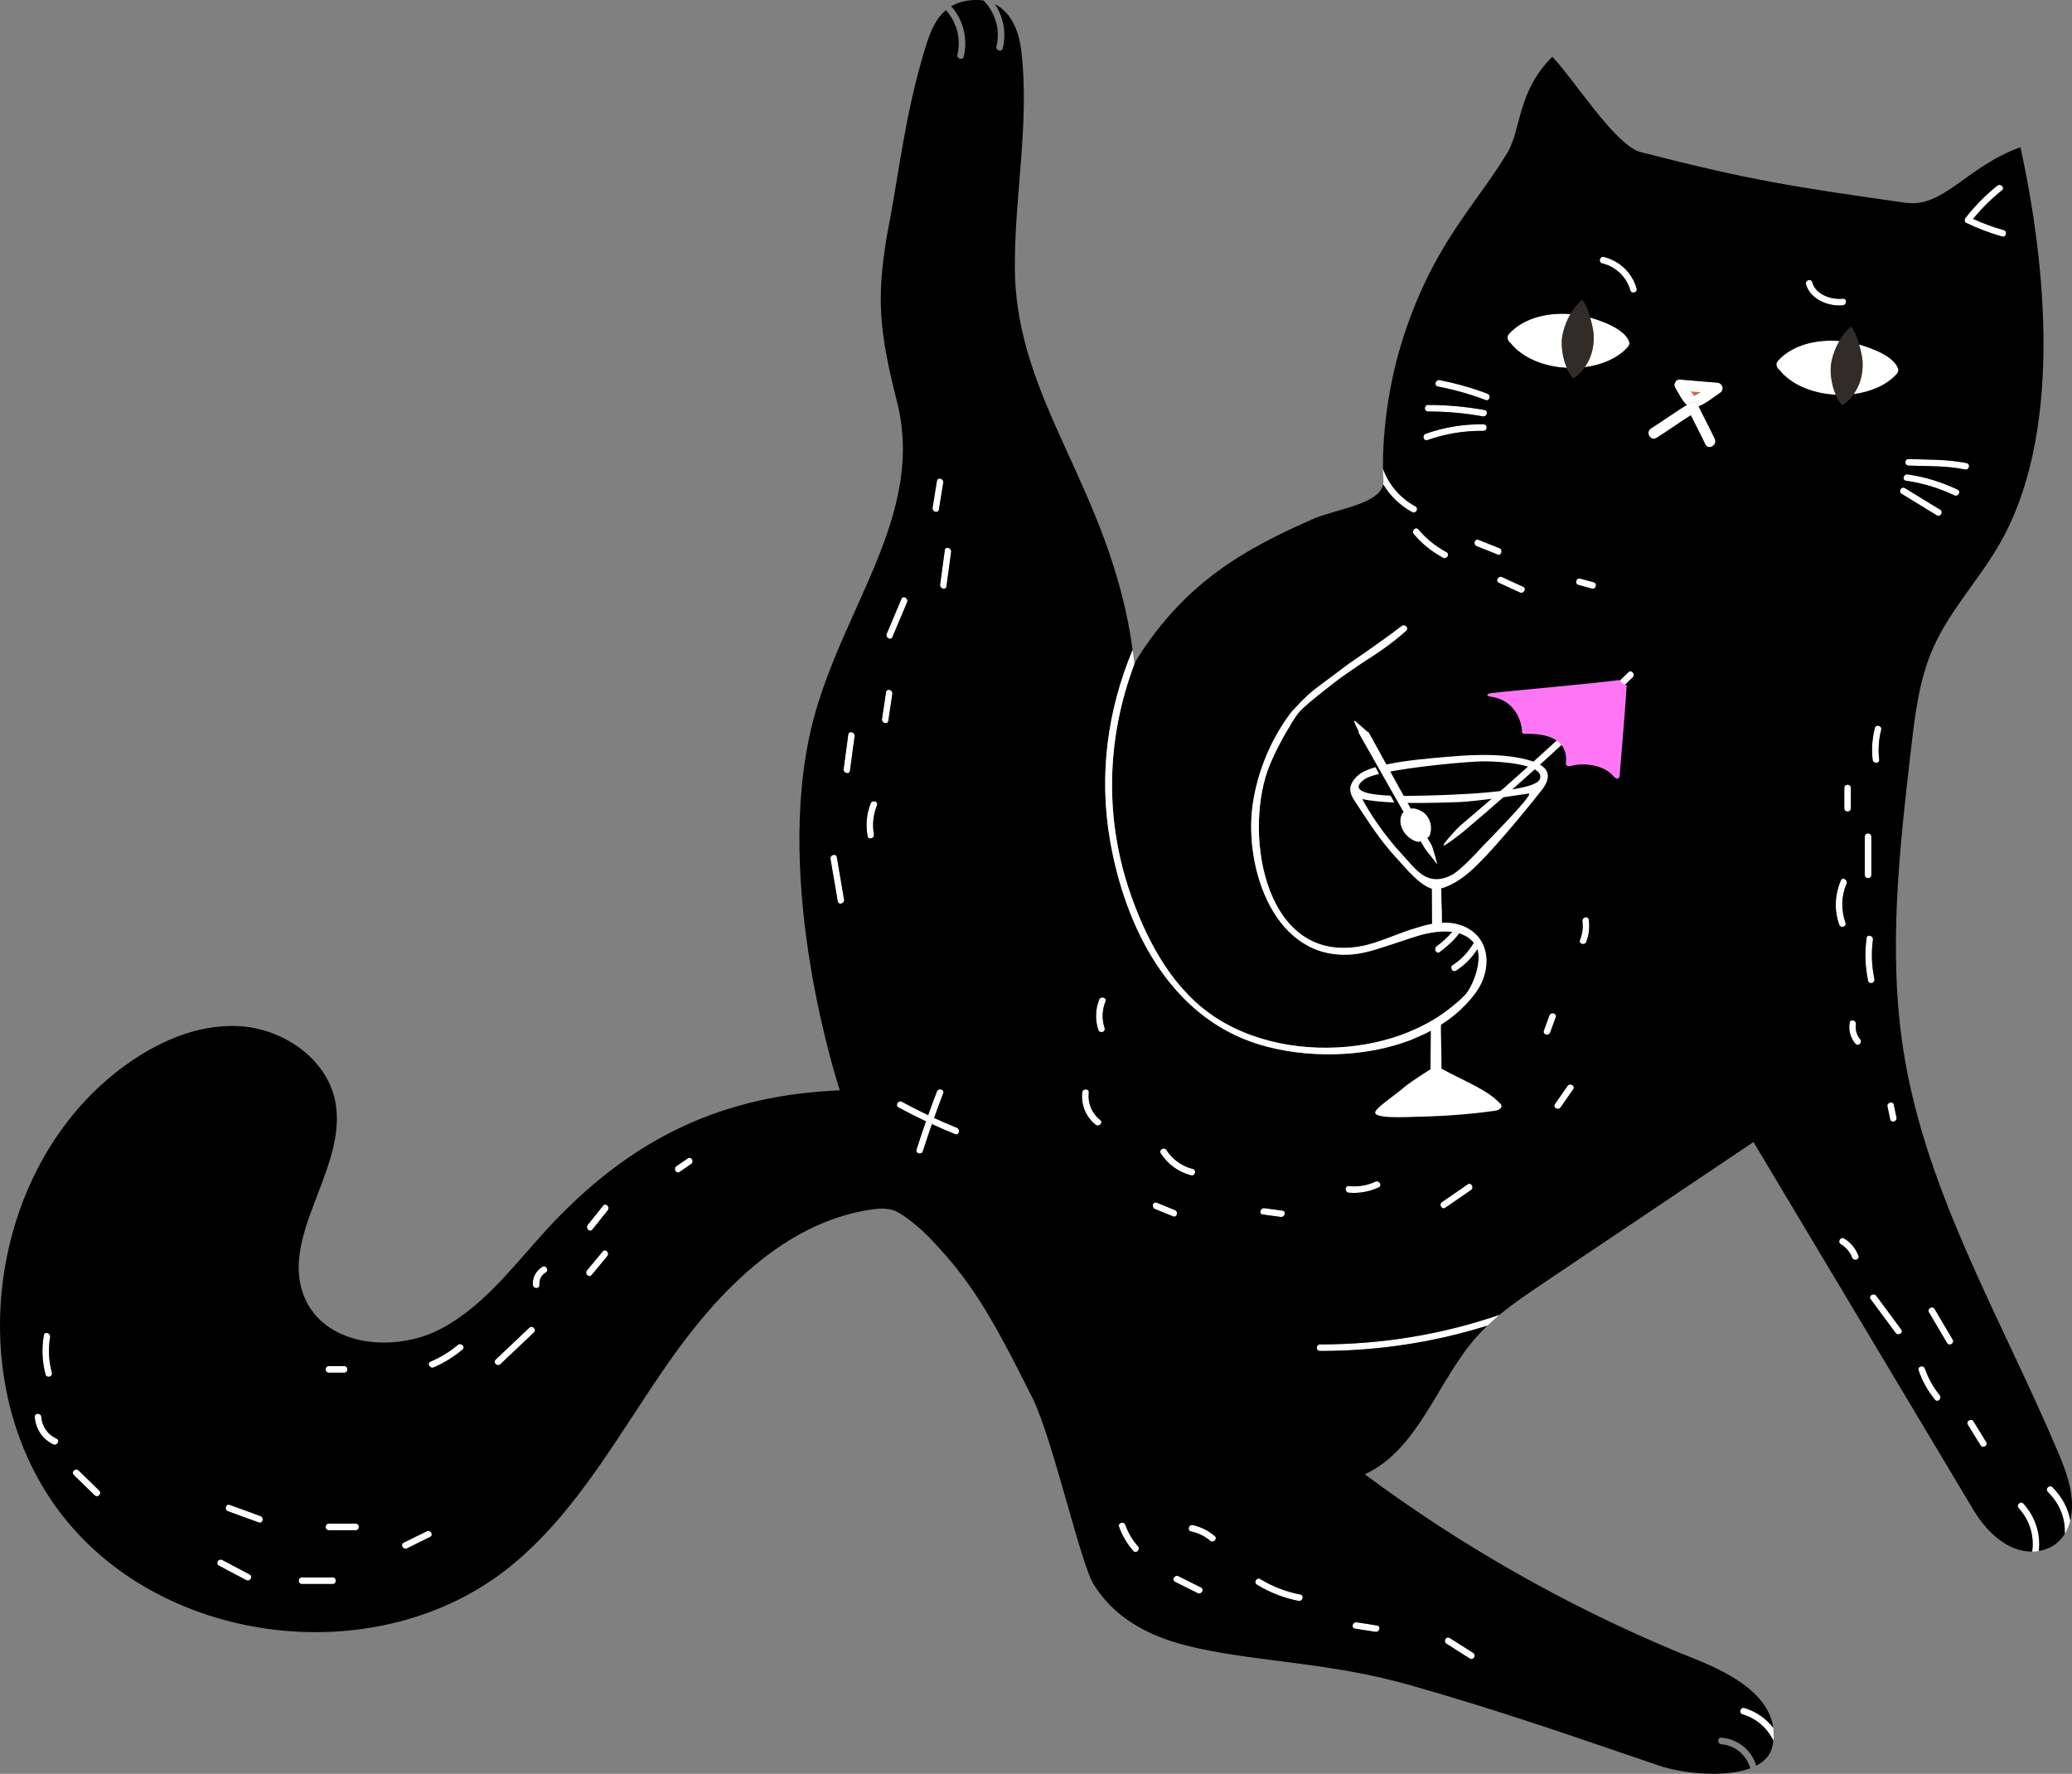<svg xmlns="http://www.w3.org/2000/svg" id="Layer_2" data-name="Layer 2" viewBox="0 0 1689.95 1446.46"><rect x="0" y="0" width="1689.95" height="1446.46" fill="#808080" stroke="none"/><defs><style>      .cls-1, .cls-2, .cls-3, .cls-4, .cls-5, .cls-6 {        stroke-width: 0px;      }      .cls-2 {        fill: #da643e;      }      .cls-3 {        fill: #312c28;      }      .cls-4 {        fill: #ff76f5;      }      .cls-5 {        fill: #72b1ca;      }      .cls-6 {        fill: #fff;      }    </style></defs><g id="_&#xCE;&#xD3;&#xC8;_1" data-name="&#x2014;&#xCE;&#xD3;&#xC8;_1"><g><path class="cls-2" d="M1378.95,319.17s.06.1.09.14c.67.99,2.07,2.36,2.72,3.57.43-.19.81-.35.93-.41,1.53-.83,3.03-1.7,4.52-2.6-2.75-.23-5.51-.47-8.26-.7Z"></path><path class="cls-6" d="M1400.64,312.06c-10.13-.86-20.26-1.71-30.39-2.57-2.14-.18-3.48.95-4.01,2.47-.72,1.19-.83,2.7.15,4.26,2.1,3.31,5.22,10.32,9.35,13.99.98-.6,1.96-1.21,2.95-1.79,1.93-1.14,5.09-.58,6.12,1.6.21.46.44.91.65,1.36,6.16-2.51,12.19-7.5,17.44-11,3.81-2.54,2.17-7.96-2.26-8.33ZM1382.7,322.47c-.12.06-.5.22-.93.41-.66-1.2-2.05-2.57-2.72-3.57-.03-.05-.06-.1-.09-.14,2.75.23,5.51.47,8.26.7-1.49.9-2.99,1.77-4.52,2.6Z"></path><path class="cls-6" d="M1378.68,328.42c-.99.58-1.97,1.19-2.95,1.79-9.91,6.08-19.29,12.96-29.13,19.13-4.86,3.05-.38,10.79,4.51,7.72,9.46-5.93,18.48-12.52,27.95-18.41,3.87,7.91,8.06,15.67,11.8,23.64,2.44,5.21,10.15.67,7.72-4.51-4.17-8.9-8.89-17.52-13.12-26.39-.22-.45-.44-.91-.65-1.36-1.02-2.18-4.18-2.74-6.12-1.6Z"></path><path class="cls-6" d="M1503.07,248.93c3.39-.38,3.43-5.75,0-5.36-9.22,1.05-22.38-3.35-24.91-13.32-.85-3.34-6.02-1.93-5.17,1.43,3.09,12.22,18.48,18.57,30.08,17.26Z"></path><path class="cls-6" d="M1171.65,771.72c-2.7,2.07-.03,6.74,2.71,4.63,5.96-4.58,11.38-9.27,15.86-15.25-1.87-.57-3.82-.97-5.81-1.22-3.7,4.51-8.07,8.24-12.76,11.84Z"></path><path class="cls-6" d="M1202.05,768.77c-4.49,7.38-9.82,13.43-17.15,18.14-2.89,1.86-.21,6.51,2.71,4.63,7.22-4.64,12.8-10.48,17.44-17.48-.34-1.05-.77-2.04-1.32-2.92-.52-.85-1.09-1.63-1.69-2.37Z"></path><path class="cls-6" d="M1603.74,181.78c9.41,4.52,19.09,8.22,29.14,11.07,3.33.94,4.75-4.23,1.43-5.17-8.59-2.44-16.9-5.48-25-9.19,7.03-8.58,14.84-16.33,23.52-23.3,2.69-2.16-1.12-5.93-3.79-3.79-9.65,7.74-18.22,16.43-25.84,26.17-.97,1.24-1.18,3.39.54,4.21Z"></path><path class="cls-6" d="M1422.67,1392.77c-3.32-.98-4.74,4.2-1.43,5.17,11.32,3.33,20.23,11.23,25.08,21.46.42-3.65.38-7.12-.05-10.44-5.83-7.63-14.05-13.38-23.6-16.19Z"></path><path class="cls-6" d="M1650.26,1226.07c-2.33-2.56-6.11,1.24-3.79,3.79,8.97,9.85,12.81,22.53,10.98,35.38,1.48-.02,2.98-.12,4.49-.33.32-.04.63-.1.95-.15,1.62-14.07-2.83-27.92-12.64-38.69Z"></path><path class="cls-6" d="M1670.19,1216.54c9.76,9.8,14.37,21.3,13.84,34.29,2.03-3.28,3.55-7,4.54-11.04-1.81-9.97-6.64-19.06-14.58-27.04-2.44-2.45-6.23,1.34-3.79,3.79Z"></path><path class="cls-6" d="M1274.62,271.97c1.28-5.52,3.28-10.8,6.31-15.85-18.08-1.45-37.94,2.76-50.08,16.06-.09.1-.11.22-.19.32-.97.96-1.39,2.28-.96,3.74.26,1.43,1.12,2.68,2.27,3.45,9.9,12.5,27.74,19.36,45.98,20.28-3.63-8.28-5.29-19.53-3.32-28Z"></path><path class="cls-6" d="M1296.93,258.98c1.63,5.51,2.75,11.07,2.88,13.87.59,12.27-3.2,20.91-7.31,26.58,13.77-1.76,26.58-7.1,34.99-16.19,1.07-1.16,1.92-2.91,1.36-4.53-3.55-10.22-21.48-16.84-31.92-19.74Z"></path><path class="cls-3" d="M1299.81,272.85c-.14-2.8-1.25-8.36-2.88-13.87-1.82-6.15-4.3-12.22-6.81-14.31-3.8,3.66-6.81,7.48-9.19,11.45-3.02,5.04-5.02,10.33-6.31,15.85-1.97,8.48-.3,19.72,3.32,28,1.48,3.38,3.29,6.27,5.31,8.28,0,0,4.8-2.67,9.25-8.82,4.11-5.68,7.9-14.32,7.31-26.58Z"></path><path class="cls-6" d="M1493.96,293.91c1.28-5.52,3.28-10.8,6.31-15.85-18.08-1.45-37.94,2.76-50.08,16.06-.09.1-.11.22-.19.32-.97.96-1.39,2.28-.96,3.74.26,1.43,1.12,2.68,2.27,3.45,9.9,12.5,27.74,19.36,45.98,20.28-3.63-8.28-5.29-19.53-3.32-28Z"></path><path class="cls-6" d="M1511.83,321.37c13.77-1.76,26.58-7.1,34.99-16.19,1.07-1.16,1.92-2.91,1.36-4.53-3.55-10.22-21.48-16.84-31.92-19.74,1.63,5.51,2.75,11.07,2.88,13.87.59,12.27-3.2,20.91-7.31,26.59Z"></path><path class="cls-3" d="M1497.28,321.91c1.48,3.38,3.29,6.27,5.31,8.28,0,0,4.8-2.67,9.25-8.82,4.11-5.68,7.9-14.32,7.31-26.59-.14-2.8-1.25-8.36-2.88-13.87-1.82-6.15-4.3-12.22-6.81-14.31-3.8,3.66-6.81,7.48-9.19,11.45-3.02,5.04-5.02,10.33-6.31,15.85-1.97,8.48-.3,19.72,3.32,28Z"></path><path class="cls-6" d="M1308.14,209.55c-3.35-.81-4.78,4.36-1.43,5.17,11.11,2.7,19.81,10.96,22.97,21.97.95,3.31,6.13,1.9,5.17-1.43-3.66-12.75-13.81-22.58-26.71-25.71Z"></path><path class="cls-6" d="M1556.65,379.7c15.25.53,31.02.01,46,3.14,3.37.7,4.81-4.47,1.43-5.17-15.49-3.23-31.67-2.78-47.43-3.33-3.45-.12-3.45,5.24,0,5.36Z"></path><path class="cls-6" d="M1554.49,392c13.78,2.01,26.9,5.92,39.47,11.92,3.1,1.48,5.82-3.14,2.71-4.63-12.98-6.2-26.51-10.39-40.76-12.46-3.38-.49-4.83,4.68-1.43,5.17Z"></path><path class="cls-6" d="M1550.95,402.66c9.59,5.86,19.17,11.72,28.76,17.58,2.95,1.8,5.65-2.83,2.71-4.63-9.59-5.86-19.17-11.72-28.76-17.58-2.95-1.8-5.65,2.83-2.71,4.63Z"></path><path class="cls-6" d="M1172.7,315.17c13.34,2.55,26.32,6.21,39.03,11.03,3.23,1.22,4.63-3.96,1.43-5.17-12.71-4.81-25.68-8.48-39.03-11.03-3.37-.64-4.82,4.52-1.43,5.17Z"></path><path class="cls-6" d="M1164.72,335.56c15.04,0,29.9,1.31,44.7,3.97,3.38.61,4.82-4.56,1.43-5.17-15.27-2.75-30.6-4.16-46.13-4.16-3.45,0-3.46,5.36,0,5.36Z"></path><path class="cls-6" d="M1209.97,351.35c3.45.04,3.45-5.32,0-5.36-16.2-.21-31.84,2.33-47.13,7.7-3.24,1.14-1.84,6.32,1.43,5.17,14.83-5.21,29.99-7.71,45.71-7.51Z"></path><path class="cls-6" d="M747.53,937.34c-1.05,3.3,4.13,4.71,5.17,1.43,2.35-7.41,4.82-14.77,7.38-22.1-1.63-.75-3.26-1.5-4.88-2.27-2.66,7.61-5.22,15.26-7.67,22.94Z"></path><path class="cls-6" d="M769.3,891.53c1.24-3.22-3.94-4.62-5.17-1.43-2.46,6.38-4.82,12.8-7.12,19.24,1.62.77,3.24,1.52,4.87,2.27,2.39-6.72,4.86-13.42,7.43-20.09Z"></path><path class="cls-6" d="M780.42,919.65c-6.25-2.53-12.43-5.21-18.55-8.03-1.63-.75-3.25-1.5-4.87-2.27-7.23-3.44-14.37-7.07-21.42-10.89-3.03-1.65-5.75,2.98-2.71,4.63,7.34,3.99,14.79,7.75,22.32,11.31,1.62.77,3.25,1.52,4.88,2.27,6.24,2.86,12.54,5.58,18.91,8.16,3.2,1.3,4.59-3.89,1.43-5.17Z"></path><path class="cls-6" d="M1526.3,713.5v-31.33c0-3.45-5.36-3.46-5.36,0v31.33c0,3.45,5.36,3.46,5.36,0Z"></path><path class="cls-6" d="M1505.22,752.51c-3.69-10.58-3.55-21.52.84-31.88,1.33-3.14-3.29-5.88-4.63-2.71-4.96,11.69-5.58,23.98-1.38,36.01,1.13,3.24,6.31,1.85,5.17-1.43Z"></path><path class="cls-6" d="M1528.8,798.32c-2.24-10.59-2.69-21.26-1.22-31.99.46-3.38-4.71-4.84-5.17-1.43-1.6,11.73-1.23,23.26,1.22,34.84.72,3.38,5.89,1.95,5.17-1.43Z"></path><path class="cls-6" d="M1513.74,835.39c.53-3.38-4.64-4.83-5.17-1.43-.99,6.36.63,12.3,4.79,17.23,2.23,2.64,6.01-1.17,3.79-3.79-2.8-3.32-4.08-7.7-3.41-12.01Z"></path><path class="cls-6" d="M1539.45,902.3c.73,3.47,1.46,6.95,2.19,10.42.71,3.38,5.88,1.95,5.17-1.43l-2.19-10.42c-.71-3.38-5.88-1.95-5.17,1.43Z"></path><path class="cls-6" d="M1504.22,642.48v16.71c0,3.45,5.36,3.46,5.36,0v-16.71c0-3.45-5.36-3.46-5.36,0Z"></path><path class="cls-6" d="M1529.15,593.66c-2.17,8.51-2.8,17.09-1.81,25.83.39,3.39,5.75,3.43,5.36,0-.94-8.26-.43-16.34,1.62-24.4.85-3.35-4.32-4.77-5.17-1.43Z"></path><path class="cls-6" d="M1530.32,1056.67c-2.03-2.74-6.69-.07-4.63,2.71l20.39,27.52c2.03,2.74,6.69.07,4.63-2.71-6.8-9.17-13.6-18.35-20.39-27.52Z"></path><path class="cls-6" d="M1569.98,1115.98c-1.12-3.24-6.3-1.85-5.17,1.43,3.04,8.83,7.53,16.81,13.44,24.03,2.19,2.67,5.96-1.14,3.79-3.79-5.31-6.48-9.33-13.74-12.06-21.66Z"></path><path class="cls-6" d="M1609.64,1159.08c-1.81-2.93-6.45-.24-4.63,2.71,3.44,5.59,6.89,11.19,10.33,16.78,1.81,2.93,6.45.24,4.63-2.71l-10.33-16.78Z"></path><path class="cls-6" d="M1577.9,1067.42c-1.75-2.97-6.39-.27-4.63,2.71,4.92,8.33,9.84,16.66,14.75,24.99,1.75,2.97,6.39.27,4.63-2.71-4.92-8.33-9.84-16.66-14.75-24.99Z"></path><path class="cls-6" d="M1504.08,1009.91c-2.97-1.77-5.67,2.86-2.71,4.63,4.25,2.54,7.48,6.26,9.23,10.91,1.21,3.2,6.39,1.81,5.17-1.43-2.25-5.98-6.19-10.83-11.69-14.12Z"></path><path class="cls-6" d="M897.4,913.36c-6.96-5.55-10.33-13.61-9.38-22.46.37-3.43-5-3.4-5.36,0-1.08,10.07,3.03,19.94,10.95,26.25,2.67,2.13,6.49-1.64,3.79-3.79Z"></path><path class="cls-6" d="M971.43,958.4c3.35.86,4.77-4.31,1.43-5.17-8.96-2.3-16.47-7.63-21.48-15.42-1.86-2.89-6.51-.21-4.63,2.71,5.75,8.94,14.38,15.24,24.69,17.88Z"></path><path class="cls-6" d="M958.21,986.72c-4.91-2-9.82-3.99-14.74-5.99-3.2-1.3-4.59,3.89-1.43,5.17,4.91,2,9.82,3.99,14.74,5.99,3.2,1.3,4.59-3.89,1.43-5.17Z"></path><path class="cls-6" d="M1029.91,990.38c4.88.66,9.76,1.31,14.64,1.97,3.38.45,4.84-4.71,1.43-5.17-4.88-.66-9.76-1.32-14.64-1.97-3.38-.45-4.84,4.71-1.43,5.17Z"></path><path class="cls-6" d="M1121.8,963.6c-6.89,3.17-14.17,4.28-21.71,3.61-3.44-.31-3.42,5.06,0,5.36,8.51.76,16.67-.78,24.41-4.34,3.13-1.44.41-6.06-2.71-4.63Z"></path><path class="cls-6" d="M1197.09,965.76c-7,4.82-14.01,9.63-21.01,14.45-2.83,1.94-.15,6.59,2.71,4.63,7-4.82,14.01-9.63,21.01-14.45,2.83-1.94.15-6.59-2.71-4.63Z"></path><path class="cls-6" d="M1227.19,906.4c-5.57,5.57-11.14,11.14-16.71,16.71-2.44,2.44,1.35,6.24,3.79,3.79,5.57-5.57,11.14-11.14,16.71-16.71,2.44-2.44-1.35-6.24-3.79-3.79Z"></path><path class="cls-6" d="M1278.48,885.54c-3.42,4.92-6.84,9.84-10.25,14.75-1.97,2.84,2.67,5.53,4.63,2.71,3.42-4.92,6.84-9.84,10.25-14.75,1.97-2.84-2.67-5.53-4.63-2.71Z"></path><path class="cls-6" d="M896.49,815.17c-3.12,7.97-3.34,16.49-.73,24.62,1.05,3.27,6.23,1.87,5.17-1.43-2.36-7.34-2.08-14.61.73-21.77,1.26-3.22-3.92-4.61-5.17-1.43Z"></path><path class="cls-6" d="M1263.71,828.06c-1.51,4.14-3.02,8.27-4.53,12.41-1.19,3.25,4,4.65,5.17,1.43,1.51-4.14,3.02-8.27,4.53-12.41,1.19-3.25-4-4.65-5.17-1.43Z"></path><path class="cls-6" d="M1290.63,751.3c.72,5.24-.07,10.38-1.99,15.28-1.26,3.21,3.92,4.61,5.17,1.43,2.3-5.86,2.85-11.92,1.99-18.14-.47-3.4-5.64-1.96-5.17,1.43Z"></path><path class="cls-6" d="M1151.76,417.57c3.03,1.66,5.74-2.97,2.71-4.63-12.49-6.83-21.71-17.57-26.49-30.78.04,3.59.17,6.84.36,9.69.07,1.08,0,2.11-.19,3.1,5.65,9.41,13.7,17.2,23.61,22.62Z"></path><path class="cls-6" d="M1179.71,450.2c-8.81-4.71-16.43-10.89-22.88-18.52-2.23-2.64-6.01,1.17-3.79,3.79,6.71,7.95,14.79,14.46,23.96,19.36,3.04,1.63,5.76-3,2.71-4.63Z"></path><path class="cls-6" d="M1222.88,447l-17.02-6.8c-3.21-1.28-4.6,3.91-1.43,5.17,5.67,2.27,11.35,4.53,17.02,6.8,3.21,1.28,4.6-3.91,1.43-5.17Z"></path><path class="cls-6" d="M1242.34,478.5c-5.73-2.64-11.47-5.27-17.2-7.91-3.11-1.43-5.84,3.19-2.71,4.63,5.73,2.64,11.47,5.27,17.2,7.91,3.11,1.43,5.84-3.19,2.71-4.63Z"></path><path class="cls-6" d="M1299.79,474.8c-3.67-1-7.34-2-11-2.99-3.34-.91-4.76,4.27-1.43,5.17,3.67,1,7.34,2,11,2.99,3.34.91,4.76-4.27,1.43-5.17Z"></path><path class="cls-6" d="M682.54,698.99c-.58-3.4-5.75-1.96-5.17,1.43,1.96,11.51,3.92,23.02,5.89,34.53.58,3.4,5.75,1.96,5.17-1.43-1.96-11.51-3.92-23.02-5.89-34.53Z"></path><path class="cls-6" d="M710.11,655.17c-3.39,8.6-4.14,17.56-2.52,26.63.6,3.39,5.77,1.96,5.17-1.43-1.45-8.14-.5-16.11,2.52-23.78,1.27-3.21-3.92-4.61-5.17-1.43Z"></path><path class="cls-6" d="M691.86,598.96c-1.27,9.37-2.53,18.74-3.8,28.11-.46,3.38,4.71,4.84,5.17,1.43,1.27-9.37,2.53-18.74,3.8-28.11.46-3.38-4.71-4.84-5.17-1.43Z"></path><path class="cls-6" d="M722.64,564.41c-1.09,7.3-2.18,14.61-3.28,21.91-.51,3.38,4.66,4.83,5.17,1.43,1.09-7.3,2.18-14.61,3.28-21.91.51-3.38-4.66-4.83-5.17-1.43Z"></path><path class="cls-6" d="M735.23,488.36c-4,9.48-8,18.95-12,28.43-1.33,3.14,3.29,5.88,4.63,2.71,4-9.48,8-18.95,12-28.43,1.33-3.14-3.29-5.88-4.63-2.71Z"></path><path class="cls-6" d="M771.95,478.15c1.27-9.37,2.54-18.74,3.81-28.11.46-3.38-4.71-4.84-5.17-1.43-1.27,9.37-2.54,18.74-3.81,28.11-.46,3.38,4.71,4.84,5.17,1.43Z"></path><path class="cls-6" d="M765.8,415.5c1.18-7.29,2.35-14.58,3.53-21.87.55-3.38-4.62-4.83-5.17-1.43-1.18,7.29-2.35,14.58-3.53,21.87-.55,3.38,4.62,4.83,5.17,1.43Z"></path><path class="cls-6" d="M917.88,1243.53c-1.15-3.23-6.34-1.84-5.17,1.43,2.62,7.34,6.49,13.93,11.65,19.77,2.29,2.59,6.07-1.21,3.79-3.79-4.53-5.13-7.97-10.95-10.27-17.4Z"></path><path class="cls-6" d="M979.53,1294.47c-6.13-3.06-12.26-6.12-18.39-9.18-3.08-1.54-5.8,3.09-2.71,4.63,6.13,3.06,12.26,6.12,18.39,9.18,3.08,1.54,5.8-3.09,2.71-4.63Z"></path><path class="cls-6" d="M972.85,1243.63c-3.37-.73-4.8,4.44-1.43,5.17,5.8,1.26,11.04,3.74,15.58,7.58,2.62,2.22,6.43-1.56,3.79-3.79-5.23-4.43-11.23-7.5-17.94-8.96Z"></path><path class="cls-6" d="M1060.55,1300.25c-11.67-2.27-22.5-6.44-32.66-12.64-2.96-1.8-5.65,2.84-2.71,4.63,10.51,6.41,21.86,10.83,33.94,13.18,3.37.66,4.82-4.51,1.43-5.17Z"></path><path class="cls-6" d="M1105.13,1328.06c5.54.87,11.09,1.73,16.63,2.6,3.38.53,4.83-4.64,1.43-5.17-5.54-.87-11.09-1.73-16.63-2.6-3.38-.53-4.83,4.64-1.43,5.17Z"></path><path class="cls-6" d="M1179.72,1340.34c6.36,4.04,12.71,8.07,19.07,12.11,2.92,1.86,5.62-2.78,2.71-4.63-6.36-4.04-12.71-8.07-19.07-12.11-2.92-1.86-5.62,2.78-2.71,4.63Z"></path><path class="cls-6" d="M1076.58,1101.65c46.84.03,92.54-6.91,136.5-20.64,3.22-3.07,6.55-6.02,9.99-8.87-46.96,16.09-95.99,24.18-146.49,24.14-3.45,0-3.46,5.36,0,5.36Z"></path><path class="cls-6" d="M42.29,1119.37c-2.53-9.61-3.05-19.28-1.41-29.08.56-3.38-4.61-4.83-5.17-1.43-1.8,10.77-1.37,21.37,1.41,31.93.88,3.34,6.05,1.92,5.17-1.43Z"></path><path class="cls-6" d="M46.12,1173.17c-7.07-3.31-11.87-9.87-12.41-17.73-.24-3.43-5.6-3.45-5.36,0,.66,9.65,6.24,18.23,15.07,22.36,3.11,1.45,5.84-3.17,2.71-4.63Z"></path><path class="cls-6" d="M64,1199c-2.47-2.41-6.27,1.38-3.79,3.79,5.66,5.51,11.32,11.02,16.98,16.54,2.47,2.41,6.27-1.38,3.79-3.79-5.66-5.51-11.32-11.02-16.98-16.54Z"></path><path class="cls-6" d="M203.56,1283.87c-7.44-3.94-14.88-7.87-22.32-11.81-3.05-1.61-5.76,3.01-2.71,4.63,7.44,3.94,14.88,7.87,22.32,11.81,3.05,1.61,5.76-3.01,2.71-4.63Z"></path><path class="cls-6" d="M212.49,1236.29c-8.39-3.05-16.77-6.1-25.16-9.15-3.25-1.18-4.65,4-1.43,5.17,8.39,3.05,16.77,6.1,25.16,9.15,3.25,1.18,4.65-4,1.43-5.17Z"></path><path class="cls-6" d="M271.32,1286.32h-25.07c-3.45,0-3.46,5.36,0,5.36h25.07c3.45,0,3.46-5.36,0-5.36Z"></path><path class="cls-6" d="M290.12,1242.45h-21.93c-3.45,0-3.46,5.36,0,5.36h21.93c3.45,0,3.46-5.36,0-5.36Z"></path><path class="cls-6" d="M348.09,1248.66c-6.28,3.1-12.57,6.2-18.85,9.3-3.1,1.53-.38,6.16,2.71,4.63,6.28-3.1,12.57-6.2,18.85-9.3,3.1-1.53.38-6.16-2.71-4.63Z"></path><path class="cls-6" d="M373.45,1096.7c-6.77,5.66-14.27,10.18-22.37,13.66-3.16,1.36-.43,5.98,2.71,4.63,8.55-3.67,16.33-8.54,23.46-14.5,2.65-2.22-1.16-5.99-3.79-3.79Z"></path><path class="cls-6" d="M431.69,1082.73c-9.13,8.64-18.26,17.29-27.39,25.93-2.51,2.38,1.29,6.17,3.79,3.79,9.13-8.64,18.26-17.28,27.39-25.93,2.51-2.38-1.29-6.17-3.79-3.79Z"></path><path class="cls-6" d="M442.38,1033.03c-5.15,3.08-8.22,8.69-7.78,14.71.25,3.42,5.62,3.45,5.36,0-.31-4.19,1.49-7.91,5.12-10.08,2.96-1.77.27-6.41-2.71-4.63Z"></path><path class="cls-6" d="M491.89,983.17c-4.18,5.22-8.36,10.44-12.53,15.67-2.14,2.67,1.64,6.49,3.79,3.79,4.18-5.22,8.36-10.44,12.53-15.67,2.14-2.67-1.64-6.49-3.79-3.79Z"></path><path class="cls-6" d="M491.54,1020.48c-4.26,5.15-8.53,10.3-12.79,15.46-2.18,2.64,1.59,6.46,3.79,3.79,4.26-5.15,8.53-10.3,12.79-15.46,2.18-2.64-1.59-6.46-3.79-3.79Z"></path><path class="cls-6" d="M560.97,944.57c-3.1,2.13-6.2,4.27-9.31,6.4-2.83,1.94-.15,6.6,2.71,4.63,3.1-2.13,6.2-4.27,9.31-6.4,2.83-1.94.15-6.6-2.71-4.63Z"></path><path class="cls-6" d="M268.18,1119.35h12.53c3.45,0,3.46-5.36,0-5.36h-12.53c-3.45,0-3.46,5.36,0,5.36Z"></path><path class="cls-1" d="M1219.72,595.69c-3.18-.33-6.56-.45-10.02-.42,3.21.28,6.38.65,9.48,1.15.18-.25.36-.49.54-.74Z"></path><path class="cls-1" d="M1231.89,599.31c1.1.34,2.13.7,3.1,1.07-2.5-1.73-5.67-2.94-9.29-3.75-.22.3-.44.6-.66.9,2.34.51,4.63,1.09,6.85,1.78Z"></path><path class="cls-5" d="M1146.95,694.13c3.59,1.65,7.63,2.29,12.39,1.35-4.14.43-8.31.04-12.39-1.35Z"></path><path class="cls-1" d="M1677.95,1182.68c-45.28-106.8-106.57-209.04-125.1-323.55-13.28-82.1-3.73-165.98,5.84-248.59,3.2-27.58,6.51-55.61,17.55-81.09,13.5-31.16,37.65-56.39,54.61-85.81,51.01-88.49,38.84-223.84,17.06-323.63-44.59,16.18-62.49,49.75-93.85,45.31-90.35-12.81-126.93-18.34-216.1-41.35-20.67-5.33-56.41-62.35-71.92-77.67-28.77,28.77-25.07,58.91-36.56,78.17-25.45,42.66-62.32,76.09-86.78,156.64-11.81,38.9-15.04,77.45-14.74,101.06,4.78,13.2,14,23.95,26.49,30.78,3.03,1.66.32,6.29-2.71,4.63-9.91-5.42-17.96-13.21-23.61-22.62-3.09,16.29-39.83,20.66-56.17,27.8-57.33,25.06-104.37,51.8-143.57,112.93-1.02,1.6-2.06,3.45-3.08,5.47-22.92,60.78-25.13,127.08-2.17,190.92,13.67,38,34.78,76.51,69.76,98.61,35.01,22.12,80.56,27.89,120.9,20.87,19.02-3.31,37.53-9.64,54.23-19.38,6.06-3.53,11.65-7.5,17.06-11.97,3.45-2.85,6.85-5.63,9.88-8.94,6.33-6.89,13.61-26.18,10.06-37.22-4.64,7.01-10.22,12.84-17.44,17.48-2.92,1.87-5.6-2.77-2.71-4.63,7.33-4.71,12.66-10.77,17.15-18.14-3.13-3.87-7.25-6.29-11.83-7.67-4.48,5.98-9.9,10.68-15.86,15.25-2.74,2.1-5.41-2.56-2.71-4.63,4.69-3.6,9.06-7.33,12.76-11.84-8.67-1.1-18.14.53-25.48,2.53-6.99,1.91-13.83,4.47-20.73,6.67-11.26,3.59-22.95,8.05-34.81,9.13-64.12,5.83-88.56-70.47-81.83-120.99,3.73-28.01,15.68-56.38,33.3-78.64-.78,4.34-1.52,8.68-2.24,13.02-7.68,11.03-13.9,23.18-18.6,36.37-19.53,54.82-1.76,159.61,77.85,143.26,11.81-2.43,25.66-8.83,39.66-13.49,0,1.04,0,2.07,0,3.08,0,4.01,8.09,2.5,8.09-1.52,0-1.31,0-2.65,0-4.01,11.89-3.21,23.63-4.38,34.07.03,22.84,9.63,22.9,36.33,10.11,53.83-10.9,14.91-25.68,26.19-42.55,34.28.02-.3.03-.6.06-.88.35-3.99-8.27-1.8-8.27,2.16,0,.76,0,1.54,0,2.34-40,16.18-89.39,15.97-126.69,4.43-72.48-22.41-108.84-95.91-121-166.33-9.26-53.67-1.92-106.52,18.48-155.21-18.18-131.77-95.36-201.88-96.09-311.18-.4-59.43,12.32-118.98,5.16-177.98-2.03-16.73-8.85-31.08-21.39-37.38,6.88,10.31,9.43,23.28,6.4,35.95-.8,3.36-5.97,1.93-5.17-1.43,3.29-13.77-.96-27.84-10.55-37.48-2.15-.34-4.41-.5-6.8-.45-8.07.18-14.44,2.09-19.55,5.15,9.7,10.9,13.77,26.11,10.23,40.91-.8,3.36-5.97,1.93-5.17-1.43,3.16-13.23-.65-26.74-9.46-36.34-9.15,7.77-13.41,19.79-16.78,30.87-16.89,55.5-20.47,97.29-31.33,153.53-8.77,51.77-5.68,79.13,7.83,133.17,24.83,93.12-44.76,169.74-68.51,264.05-33.32,132.32,22.35,299.22,22.35,299.22-94.84,3.93-167.21,38.19-232.81,106.8-29.34,30.68-54.41,67.2-91.8,87.29-37.4,20.09-93.31,15.16-111.16-23.36-23.51-50.72,35.16-107.16,24.16-161.97-6.98-34.77-42.41-58.9-77.81-61.06-35.4-2.15-69.78,13.79-97.97,35.31-108.3,82.63-130.47,257.18-46.26,364.26,84.2,107.08,259.06,126.69,364.9,40.93,54.78-44.39,88.71-108.68,129.15-166.45,40.44-57.76,94.21-113.42,163.87-124.36,6.96-1.09,14.32-1.68,20.86.97,7.67,3.1,21.97,15.48,27.68,21.46,32.9,34.47,48.24,58.88,84.08,130.56,16.71,33.42,39.25,135.06,50.13,152.49,22.13,35.45,59.68,46.59,85.65,52.22,51.98,11.27,108.36,11.76,171.81,29.77,75.1,21.31,132.07,41.45,203.67,65.8,18.48,6.28,53,10.14,74.38,2.21-2.82-10.58-12.3-18.84-23.49-19.62-3.43-.24-3.45-5.61,0-5.36,13.45.94,24.69,10.33,28.41,22.83,6.77-3.52,11.58-8.61,13.13-15.71.35-1.6.6-3.18.78-4.72-4.85-10.23-13.76-18.13-25.08-21.46-3.31-.97-1.89-6.15,1.43-5.17,9.55,2.81,17.77,8.57,23.6,16.19-4.81-36.35-57.87-53.45-79.38-62.43-90.02-37.59-175.44-86.17-253.78-144.3,44.22-20.55,58.81-75.48,91.09-112.03,2.83-3.2,5.79-6.25,8.87-9.19-43.96,13.73-89.66,20.67-136.5,20.64-3.46,0-3.45-5.37,0-5.36,50.5.03,99.52-8.05,146.49-24.14,11.32-9.39,23.64-17.68,35.86-25.89,57.07-38.33,114.15-76.66,171.22-115,59.77,99.96,119.54,199.92,179.31,299.87,10.69,17.88,27.79,34.4,47.99,34.11,1.83-12.85-2.02-25.53-10.98-35.38-2.32-2.55,1.46-6.35,3.79-3.79,9.8,10.76,14.26,24.62,12.64,38.69,9.53-1.57,16.62-6.65,21.14-13.92.53-12.99-4.08-24.49-13.84-34.29-2.44-2.45,1.35-6.24,3.79-3.79,7.95,7.98,12.77,17.07,14.58,27.04.59-2.42.99-4.95,1.2-7.57,1.35-17.09-5.12-33.75-11.81-49.53ZM35.71,1088.86c.57-3.4,5.74-1.95,5.17,1.43-1.64,9.81-1.12,19.47,1.41,29.08.88,3.35-4.29,4.76-5.17,1.43-2.78-10.56-3.21-21.16-1.41-31.93ZM43.42,1177.8c-8.82-4.13-14.4-12.71-15.07-22.36-.24-3.45,5.13-3.43,5.36,0,.54,7.86,5.34,14.42,12.41,17.73,3.13,1.46.4,6.09-2.71,4.63ZM77.19,1219.33c-5.66-5.51-11.32-11.02-16.98-16.54-2.48-2.41,1.32-6.2,3.79-3.79,5.66,5.51,11.32,11.02,16.98,16.54,2.48,2.41-1.32,6.2-3.79,3.79ZM200.86,1288.5c-7.44-3.94-14.88-7.87-22.32-11.81-3.06-1.62-.34-6.25,2.71-4.63,7.44,3.94,14.88,7.87,22.32,11.81,3.06,1.62.34,6.25-2.71,4.63ZM211.07,1241.46c-8.39-3.05-16.77-6.1-25.16-9.15-3.22-1.17-1.82-6.35,1.43-5.17,8.39,3.05,16.77,6.1,25.16,9.15,3.22,1.17,1.82,6.35-1.43,5.17ZM268.18,1113.98h12.53c3.46,0,3.45,5.36,0,5.36h-12.53c-3.46,0-3.45-5.36,0-5.36ZM271.32,1291.68h-25.07c-3.46,0-3.45-5.36,0-5.36h25.07c3.46,0,3.45,5.36,0,5.36ZM290.12,1247.81h-21.93c-3.46,0-3.45-5.36,0-5.36h21.93c3.46,0,3.45,5.36,0,5.36ZM350.79,1253.29c-6.28,3.1-12.57,6.2-18.85,9.3-3.09,1.52-5.8-3.1-2.71-4.63,6.28-3.1,12.57-6.2,18.85-9.3,3.09-1.52,5.8,3.1,2.71,4.63ZM377.24,1100.5c-7.13,5.96-14.91,10.83-23.46,14.5-3.14,1.35-5.87-3.27-2.71-4.63,8.11-3.48,15.6-8,22.37-13.66,2.63-2.2,6.44,1.58,3.79,3.79ZM435.48,1086.52c-9.13,8.64-18.26,17.28-27.39,25.93-2.51,2.37-6.3-1.41-3.79-3.79,9.13-8.64,18.26-17.29,27.39-25.93,2.51-2.37,6.3,1.41,3.79,3.79ZM445.09,1037.66c-3.63,2.17-5.43,5.9-5.12,10.08.25,3.45-5.11,3.42-5.36,0-.44-6.03,2.62-11.63,7.78-14.71,2.97-1.78,5.67,2.86,2.71,4.63ZM495.33,1024.27c-4.26,5.15-8.53,10.3-12.79,15.46-2.2,2.66-5.98-1.15-3.79-3.79,4.26-5.15,8.53-10.3,12.79-15.46,2.2-2.66,5.98,1.15,3.79,3.79ZM495.68,986.96c-4.18,5.22-8.36,10.44-12.53,15.67-2.16,2.7-5.93-1.12-3.79-3.79,4.18-5.22,8.36-10.44,12.53-15.67,2.16-2.7,5.93,1.12,3.79,3.79ZM563.68,949.21c-3.1,2.13-6.2,4.27-9.31,6.4-2.85,1.96-5.53-2.69-2.71-4.63,3.1-2.13,6.2-4.27,9.31-6.4,2.85-1.96,5.53,2.69,2.71,4.63ZM770.59,448.61c.46-3.41,5.63-1.95,5.17,1.43l-3.81,28.11c-.46,3.41-5.63,1.95-5.17-1.43,1.27-9.37,2.54-18.74,3.81-28.11ZM760.63,414.07c1.18-7.29,2.35-14.58,3.53-21.87.55-3.4,5.72-1.95,5.17,1.43-1.18,7.29-2.35,14.58-3.53,21.87-.55,3.4-5.72,1.95-5.17-1.43ZM683.26,734.95c-1.96-11.51-3.92-23.02-5.89-34.53-.58-3.38,4.59-4.82,5.17-1.43,1.96,11.51,3.92,23.02,5.89,34.53.58,3.38-4.59,4.82-5.17,1.43ZM697.04,600.39c-1.27,9.37-2.53,18.74-3.8,28.11-.46,3.41-5.63,1.95-5.17-1.43,1.27-9.37,2.53-18.74,3.8-28.11.46-3.41,5.63-1.95,5.17,1.43ZM715.29,656.6c-3.02,7.67-3.97,15.64-2.52,23.78.6,3.38-4.57,4.82-5.17,1.43-1.61-9.07-.87-18.04,2.52-26.63,1.25-3.18,6.44-1.79,5.17,1.43ZM727.81,565.84c-1.09,7.3-2.18,14.61-3.28,21.91-.51,3.41-5.68,1.95-5.17-1.43,1.09-7.3,2.19-14.61,3.28-21.91.51-3.41,5.68-1.95,5.17,1.43ZM727.86,519.5c-1.34,3.17-5.96.44-4.63-2.71,4-9.48,8-18.95,12-28.43,1.34-3.17,5.96-.44,4.63,2.71-4,9.48-8,18.95-12,28.43ZM778.99,924.82c-6.37-2.58-12.67-5.3-18.91-8.16-2.56,7.33-5.02,14.7-7.38,22.1-1.04,3.28-6.22,1.87-5.17-1.43,2.44-7.69,5-15.34,7.67-22.94-7.54-3.56-14.98-7.33-22.32-11.31-3.04-1.65-.33-6.28,2.71-4.63,7.05,3.83,14.19,7.46,21.42,10.89,2.3-6.44,4.66-12.86,7.12-19.24,1.23-3.19,6.42-1.8,5.17,1.43-2.57,6.66-5.03,13.36-7.43,20.09,6.11,2.81,12.29,5.5,18.55,8.03,3.16,1.28,1.77,6.47-1.43,5.17ZM893.61,917.15c-7.92-6.31-12.03-16.19-10.95-26.25.37-3.4,5.73-3.43,5.36,0-.95,8.85,2.42,16.91,9.38,22.46,2.7,2.15-1.12,5.92-3.79,3.79ZM901.66,816.59c-2.81,7.16-3.08,14.44-.73,21.77,1.06,3.3-4.12,4.7-5.17,1.43-2.62-8.14-2.4-16.66.73-24.62,1.25-3.18,6.43-1.79,5.17,1.43ZM1182.43,1335.71c6.36,4.04,12.71,8.07,19.07,12.11,2.91,1.85.22,6.49-2.71,4.63-6.36-4.04-12.71-8.07-19.07-12.11-2.91-1.85-.22-6.49,2.71-4.63ZM1106.56,1322.89c5.54.87,11.09,1.73,16.63,2.6,3.41.53,1.95,5.7-1.43,5.17-5.54-.87-11.09-1.73-16.63-2.6-3.41-.53-1.95-5.7,1.43-5.17ZM1031.33,985.2c4.88.66,9.76,1.31,14.64,1.97,3.41.46,1.95,5.63-1.43,5.17-4.88-.66-9.76-1.31-14.64-1.97-3.41-.46-1.95-5.63,1.43-5.17ZM951.38,937.81c5.01,7.79,12.52,13.12,21.48,15.42,3.35.86,1.92,6.03-1.43,5.17-10.31-2.64-18.93-8.95-24.69-17.88-1.88-2.91,2.77-5.6,4.63-2.71ZM924.36,1264.72c-5.16-5.84-9.03-12.43-11.65-19.77-1.16-3.26,4.02-4.65,5.17-1.43,2.3,6.45,5.74,12.27,10.27,17.4,2.28,2.58-1.5,6.39-3.79,3.79ZM942.05,985.9c-3.16-1.28-1.77-6.47,1.43-5.17,4.91,2,9.82,3.99,14.74,5.99,3.16,1.28,1.77,6.47-1.43,5.17-4.91-2-9.82-3.99-14.74-5.99ZM976.82,1299.1c-6.13-3.06-12.26-6.12-18.39-9.18-3.09-1.54-.37-6.17,2.71-4.63,6.13,3.06,12.26,6.12,18.39,9.18,3.09,1.54.37,6.17-2.71,4.63ZM987,1256.38c-4.54-3.84-9.78-6.32-15.58-7.58-3.38-.74-1.94-5.91,1.43-5.17,6.71,1.46,12.71,4.53,17.94,8.96,2.64,2.24-1.17,6.01-3.79,3.79ZM1059.12,1305.42c-12.09-2.35-23.43-6.77-33.94-13.18-2.95-1.8-.25-6.43,2.71-4.63,10.16,6.19,20.99,10.37,32.66,12.64,3.39.66,1.95,5.83-1.43,5.17ZM1124.51,968.23c-7.74,3.56-15.91,5.1-24.41,4.34-3.42-.31-3.44-5.67,0-5.36,7.53.68,14.82-.44,21.71-3.61,3.12-1.43,5.84,3.19,2.71,4.63ZM1199.8,970.4c-7,4.82-14.01,9.63-21.01,14.45-2.85,1.96-5.53-2.69-2.71-4.63,7-4.82,14.01-9.63,21.01-14.45,2.85-1.96,5.53,2.69,2.71,4.63ZM1209.91,893.23c.52.56.76,1.15.77,1.73,0-.57-.25-1.16-.77-1.73ZM1174.13,310c13.35,2.55,26.32,6.21,39.03,11.03,3.2,1.21,1.81,6.4-1.43,5.17-12.71-4.81-25.68-8.48-39.03-11.03-3.39-.65-1.95-5.82,1.43-5.17ZM1164.72,330.2c15.53,0,30.85,1.41,46.13,4.16,3.4.61,1.95,5.78-1.43,5.17-14.81-2.67-29.66-3.97-44.7-3.97-3.46,0-3.45-5.37,0-5.36ZM1177.01,454.83c-9.18-4.9-17.25-11.41-23.96-19.36-2.22-2.62,1.56-6.43,3.79-3.79,6.44,7.63,14.07,13.81,22.88,18.52,3.05,1.63.34,6.26-2.71,4.63ZM1164.26,358.86c-3.27,1.15-4.66-4.04-1.43-5.17,15.3-5.37,30.93-7.91,47.13-7.7,3.45.04,3.45,5.41,0,5.36-15.72-.2-30.88,2.31-45.71,7.51ZM1205.85,440.2c5.67,2.27,11.35,4.53,17.02,6.8,3.17,1.27,1.78,6.45-1.43,5.17-5.67-2.27-11.35-4.53-17.02-6.8-3.17-1.27-1.78-6.45,1.43-5.17ZM1239.63,483.13c-5.73-2.64-11.47-5.27-17.2-7.91-3.14-1.44-.41-6.06,2.71-4.63,5.73,2.64,11.47,5.27,17.2,7.91,3.14,1.44.41,6.06-2.71,4.63ZM1259.18,840.47c1.51-4.14,3.02-8.27,4.53-12.41,1.18-3.22,6.36-1.82,5.17,1.43-1.51,4.14-3.02,8.27-4.53,12.41-1.18,3.22-6.36,1.82-5.17-1.43ZM1283.11,888.25c-3.42,4.92-6.84,9.84-10.25,14.75-1.96,2.82-6.61.13-4.63-2.71,3.42-4.92,6.84-9.84,10.25-14.75,1.96-2.82,6.61-.13,4.63,2.71ZM1293.81,768.01c-1.25,3.18-6.44,1.79-5.17-1.43,1.93-4.9,2.72-10.04,1.99-15.28-.47-3.38,4.7-4.83,5.17-1.43.86,6.21.31,12.27-1.99,18.14ZM1298.37,479.97c-3.67-1-7.34-2-11-2.99-3.33-.91-1.91-6.08,1.43-5.17,3.67,1,7.34,2,11,3,3.33.91,1.91,6.08-1.43,5.17ZM1327.49,283.25c-8.41,9.09-21.22,14.43-34.99,16.19-4.44,6.14-9.25,8.82-9.25,8.82-2.02-2-3.83-4.89-5.31-8.28-18.23-.92-36.07-7.78-45.98-20.28-1.16-.77-2.01-2.02-2.27-3.45-.43-1.46,0-2.77.96-3.74.08-.1.1-.22.19-.32,12.14-13.3,31.99-17.51,50.08-16.06,2.38-3.97,5.4-7.79,9.19-11.45,2.5,2.08,4.98,8.16,6.81,14.31,10.44,2.9,28.37,9.52,31.92,19.74.56,1.62-.28,3.37-1.36,4.53ZM1329.68,236.68c-3.16-11.01-11.85-19.27-22.97-21.97-3.36-.82-1.93-5.99,1.43-5.17,12.91,3.14,23.06,12.96,26.71,25.71.96,3.33-4.22,4.74-5.17,1.43ZM1402.89,320.39c-5.25,3.5-11.28,8.49-17.44,11,4.23,8.87,8.95,17.5,13.12,26.39,2.43,5.18-5.28,9.72-7.72,4.51-3.74-7.98-7.92-15.73-11.8-23.64-9.47,5.9-18.49,12.49-27.95,18.41-4.89,3.07-9.38-4.67-4.51-7.72,9.85-6.17,19.23-13.06,29.13-19.13-4.12-3.67-7.24-10.68-9.35-13.99-.99-1.56-.87-3.07-.15-4.26.54-1.52,1.87-2.65,4.01-2.47,10.13.86,20.26,1.71,30.39,2.57,4.43.37,6.07,5.79,2.26,8.33ZM1546.81,911.3c.71,3.37-4.46,4.8-5.17,1.43-.73-3.47-1.46-6.95-2.19-10.42-.71-3.37,4.46-4.8,5.17-1.43.73,3.47,1.46,6.95,2.19,10.42ZM1603.19,177.57c7.61-9.75,16.19-18.44,25.84-26.17,2.67-2.14,6.49,1.63,3.79,3.79-8.68,6.97-16.49,14.71-23.52,23.3,8.1,3.71,16.4,6.76,25,9.19,3.32.94,1.9,6.12-1.43,5.17-10.05-2.85-19.73-6.55-29.14-11.07-1.72-.83-1.51-2.97-.54-4.21ZM1556.65,374.33c15.75.55,31.94.1,47.43,3.33,3.38.71,1.94,5.88-1.43,5.17-14.98-3.13-30.75-2.61-46-3.14-3.45-.12-3.45-5.48,0-5.36ZM1555.92,386.83c14.24,2.07,27.78,6.26,40.76,12.46,3.12,1.49.39,6.11-2.71,4.63-12.58-6.01-25.7-9.92-39.47-11.92-3.41-.5-1.95-5.66,1.43-5.17ZM1553.66,398.03c9.59,5.86,19.17,11.72,28.76,17.58,2.94,1.8.25,6.44-2.71,4.63-9.59-5.86-19.17-11.72-28.76-17.58-2.94-1.8-.25-6.44,2.71-4.63ZM1478.16,230.25c2.52,9.97,15.68,14.36,24.91,13.32,3.43-.39,3.39,4.98,0,5.36-11.6,1.32-26.99-5.04-30.08-17.26-.85-3.35,4.33-4.77,5.17-1.43ZM1451.3,301.63c-1.16-.77-2.01-2.02-2.27-3.45-.43-1.46,0-2.77.96-3.74.08-.1.1-.22.19-.32,12.14-13.3,31.99-17.51,50.08-16.06,2.38-3.97,5.4-7.79,9.19-11.45,2.5,2.08,4.98,8.16,6.81,14.31,10.44,2.9,28.37,9.52,31.92,19.74.56,1.62-.28,3.37-1.36,4.53-8.41,9.09-21.22,14.43-34.99,16.19-4.44,6.14-9.25,8.82-9.25,8.82-2.02-2-3.83-4.89-5.31-8.28-18.23-.92-36.07-7.78-45.98-20.28ZM1532.7,619.49c.39,3.43-4.98,3.39-5.36,0-.99-8.73-.36-17.32,1.81-25.83.85-3.35,6.03-1.92,5.17,1.43-2.05,8.06-2.56,16.14-1.62,24.4ZM1509.59,642.48v16.71c0,3.46-5.36,3.45-5.36,0v-16.71c0-3.46,5.36-3.45,5.36,0ZM1501.43,717.93c1.34-3.17,5.96-.43,4.63,2.71-4.4,10.36-4.53,21.3-.84,31.88,1.14,3.27-4.04,4.66-5.17,1.43-4.2-12.03-3.57-24.33,1.38-36.01ZM1510.6,1025.46c-1.75-4.65-4.98-8.37-9.23-10.91-2.96-1.77-.26-6.41,2.71-4.63,5.5,3.29,9.44,8.14,11.69,14.12,1.22,3.24-3.97,4.63-5.17,1.43ZM1513.36,851.19c-4.16-4.93-5.78-10.87-4.79-17.23.53-3.41,5.7-1.95,5.17,1.43-.67,4.31.61,8.69,3.41,12.01,2.21,2.62-1.56,6.43-3.79,3.79ZM1520.94,682.17c0-3.46,5.36-3.45,5.36,0v31.33c0,3.46-5.36,3.45-5.36,0v-31.33ZM1523.63,799.75c-2.45-11.58-2.82-23.11-1.22-34.84.47-3.41,5.63-1.95,5.17,1.43-1.47,10.73-1.02,21.4,1.22,31.99.71,3.37-4.46,4.8-5.17,1.43ZM1546.08,1086.9c-6.8-9.17-13.6-18.35-20.39-27.52-2.06-2.78,2.6-5.45,4.63-2.71,6.8,9.17,13.6,18.35,20.39,27.52,2.06,2.78-2.6,5.45-4.63,2.71ZM1578.24,1141.44c-5.91-7.22-10.39-15.2-13.44-24.03-1.13-3.28,4.05-4.67,5.17-1.43,2.73,7.92,6.75,15.18,12.06,21.66,2.17,2.65-1.61,6.47-3.79,3.79ZM1588.02,1095.11c-4.92-8.33-9.84-16.66-14.75-24.99-1.76-2.98,2.88-5.68,4.63-2.71,4.92,8.33,9.84,16.66,14.75,24.99,1.76,2.98-2.88,5.68-4.63,2.71ZM1615.34,1178.57c-3.44-5.59-6.89-11.19-10.33-16.78-1.82-2.95,2.83-5.64,4.63-2.71,3.44,5.59,6.89,11.19,10.33,16.78,1.82,2.95-2.83,5.64-4.63,2.71Z"></path><path class="cls-6" d="M1130.17,629.9c24.45-5.11,65.27-8.6,77.35-9.03,4.43-.16,14.63.08,24.56,1.37,2.02.26,4.03.57,5.98.93,11.36,2.08,20.62,5.85,17.7,12.41-2.04,4.59-15.89,7.67-33.91,9.71-2.33.26-4.72.51-7.17.74-21.49,2.01-47.07,2.77-65.63,2.96-1.21.01-4.48.08-8.68.03,1,1.87,2,3.74,3.01,5.6,20.23.53,40.39-.42,42.5-.42,5.23,0,13.74-.77,24.35-2.04,2.33-.28,4.76-.59,7.28-.91,8.81-1.14,18.71-2.55,29.15-4.12,3.22-.48-7.12,11.19-17.72,22.48-8.33,8.87-16.81,17.5-19.02,19.81-5.57,5.86-19.04,20.82-26.41,24.38-2.79,1.35-5.35,2.2-7.73,2.67-4.76.94-8.8.29-12.39-1.35-7.5-3.44-13.1-11.21-19.36-17.9-7.59-8.1-15.02-17.44-21.61-27.11-4.18-6.12-8.02-12.37-11.35-18.52,6.87,1.55,16.28,2.39,26.12,2.81-1-1.85-1.98-3.7-2.97-5.55-15.45-.61-35.17-3.18-21.47-13.28,2.13-1.57,6.42-3.07,12.04-4.46-.97-1.85-1.94-3.7-2.91-5.55-6.08,1.77-11.03,3.9-13.97,6.47-9.46,8.29-7.01,14.98-3.44,20.43,10.97,16.75,21.1,32.97,35.49,48.33,6.61,7.05,16.92,20.33,27.93,24,0,16.48.09,12.01.11,28.95,0,1.04,0,2.07,0,3.08,0,4.01,8.09,2.5,8.09-1.52,0-1.31,0-2.65,0-4.01-.07-16.48-.55-10.92-.55-26.87,10.97-2.89,21.14-11.44,25.96-15.94,20.59-19.19,54.93-62.88,55.45-63.52,8.48-10.64,7.53-18.58-5.48-23.58-.97-.37-2-.73-3.1-1.07-2.22-.68-4.51-1.26-6.85-1.78-1.92-.42-3.88-.79-5.86-1.11-3.11-.5-6.28-.87-9.48-1.15-14.69-1.27-30.13-.43-43.37.69-13.16,1.11-37.59,2.94-55.58,7.22,1,1.91,1.99,3.81,3,5.72Z"></path><g><path class="cls-6" d="M1276.48,604.82c-6.37,5.89-12.77,11.75-19.2,17.57-1.55,1.4-3.1,2.8-4.65,4.2-4.97,4.48-9.97,8.95-14.98,13.39-1.57,1.39-3.14,2.79-4.71,4.18-2.4,2.12-4.8,4.23-7.21,6.33-10.54,9.22-21.16,18.37-31.86,27.4-1.31,1.1-15.67,12.49-16.53,11.47s11.78-14.49,13.11-15.62c10.09-8.51,20.09-17.14,30.04-25.82,2.18-1.9,4.37-3.8,6.54-5.71,1.59-1.4,3.17-2.82,4.76-4.22,5.41-4.78,10.8-9.59,16.17-14.42,1.6-1.44,3.19-2.89,4.79-4.33,6.02-5.45,12.01-10.92,17.97-16.42,2.22.4,4.13,1.07,5.73,2Z"></path><path class="cls-6" d="M1320.17,555.97c2.67-2.6,5.36-5.19,8.02-7.8,2.46-2.42,5.86,1.73,3.41,4.14-2.58,2.54-5.19,5.05-7.79,7.57-1.86-1.14-2.41-1.98-3.55-3.94-.03,0-.06.01-.09.02Z"></path><path class="cls-4" d="M1320.99,632.95c-.02.6-.32,1.03-.72,1.39-.67.98-2.34.94-4.57-1.68-7.85-9.18-24.84-10.98-34.47-7.98-2.82.51-4.55-.64-4.04-2.48,1.08-10.13-3.23-17.22-12.4-20.89-2.56-1.03-5.49-1.79-8.8-2.27-3.27-.48-6.89-.7-10.87-.65-2.88.29-4.22-.51-3.71-2.51-1.38-14.73-11.08-26.14-25.79-27.79-4.14-.81-2.84-2.41.48-2.85,13.46-1.77,87.56-8.16,104.27-10.7.04,0,.09-.01.13-.02,2.14,2.07,3.15,2.98,6.13,4.22.04.02.07.03.12.05-1.05,19-5.69,72.22-5.76,74.15Z"></path></g><g><path class="cls-6" d="M1108,597.31c4.6,8.07,45.99,81.7,54.08,94.41,1,1.57,10.31,13.23,10.31,13.23,0,0-3.9-14.49-4.89-16.06-7.63-11.98-46.79-84.02-51.11-91.57-1.17-.19-10.73-9.6-11.81-9.63-1.31-.04,4.6,9.43,3.42,9.61Z"></path><path class="cls-6" d="M1144.01,662.82c.63-.63,1.84-.29,2.84-.23,4.58.27,2.63-2.76,4.38-3.26,2.33-.66,8.94,1.5,12.04,5.29,5.04,6.16,4.14,12.64,3.01,16.24-.43,1.36-1.63,2.45-3.05,2.55-1.41.1-2.99.75-3.91,1.72-.83.88-1.91,1.59-3.09,1.31-7.7-1.86-14.37-9.7-14.02-17.61.08-1.94.58-3.88,1.6-5.74.06-.11.13-.19.21-.26Z"></path></g><path class="cls-6" d="M1167.03,835.72c0,.76,0,1.54,0,2.34-.04,8.07-.29,33.85-.29,33.85,0,0-16.63,10.43-21.94,15.04-7,6.07-19.35,14.15-22.65,18.83-4.95,7.01,25.41,5.04,34.7,4.84,21.03-.46,41.92-1.92,62.73-4.9,4.04-.58,6.41-3.23,4.33-5.49-3.46-3.75-7.91-7.33-14.14-11.02-11.56-6.84-22.39-11.24-34.08-17.86.15-8.32-.68-32.16-.45-36.92.01-.3.03-.6.06-.88.35-3.99-8.27-1.8-8.27,2.16Z"></path></g><path class="cls-6" d="M1161.24,843.43c16.87-8.08,31.65-19.36,42.55-34.28,12.79-17.5,12.73-44.2-10.11-53.83-10.44-4.4-22.18-3.24-34.07-.03l-8.08,2.45c-14,4.66-27.85,11.06-39.66,13.49-79.62,16.35-97.38-88.45-77.85-143.26,4.7-13.19,18.94-39.65,25.94-47.65,6.07-6.94,34-28,34-28l16-11c13.83-8.93,24.51-15.82,36.92-26.99,2.57-2.31-1.07-5.91-3.79-3.79-15.13,11.78-43.13,30.78-43.13,30.78l-28,21c-9,7-19.1,18.88-19.1,18.88-16.51,21.84-27.71,49.09-31.3,76.01-6.73,50.52,17.71,126.82,81.83,120.99,11.86-1.08,23.55-5.54,34.81-9.13,6.9-2.2,13.74-4.76,20.73-6.67,7.34-2.01,16.81-3.63,25.48-2.53,1.99.25,3.94.65,5.81,1.22,4.58,1.39,8.7,3.81,11.83,7.67.6.74,1.16,1.52,1.69,2.37.55.89.98,1.87,1.32,2.92,3.56,11.04-3.73,30.33-10.06,37.22-3.03,3.3-6.43,6.08-9.88,8.94-5.41,4.47-11,8.44-17.06,11.97-16.7,9.74-35.21,16.07-54.23,19.38-40.34,7.02-85.89,1.25-120.9-20.87-34.98-22.1-56.1-60.61-69.76-98.61-22.97-63.84-20.75-130.14,2.17-190.92-.03.07-.07.13-.1.2-.42-3.85-.9-7.64-1.41-11.4-20.41,48.68-27.75,101.54-18.48,155.21,12.15,70.42,48.52,143.91,121,166.33,37.3,11.53,86.7,11.75,126.69-4.43"></path></g></svg>